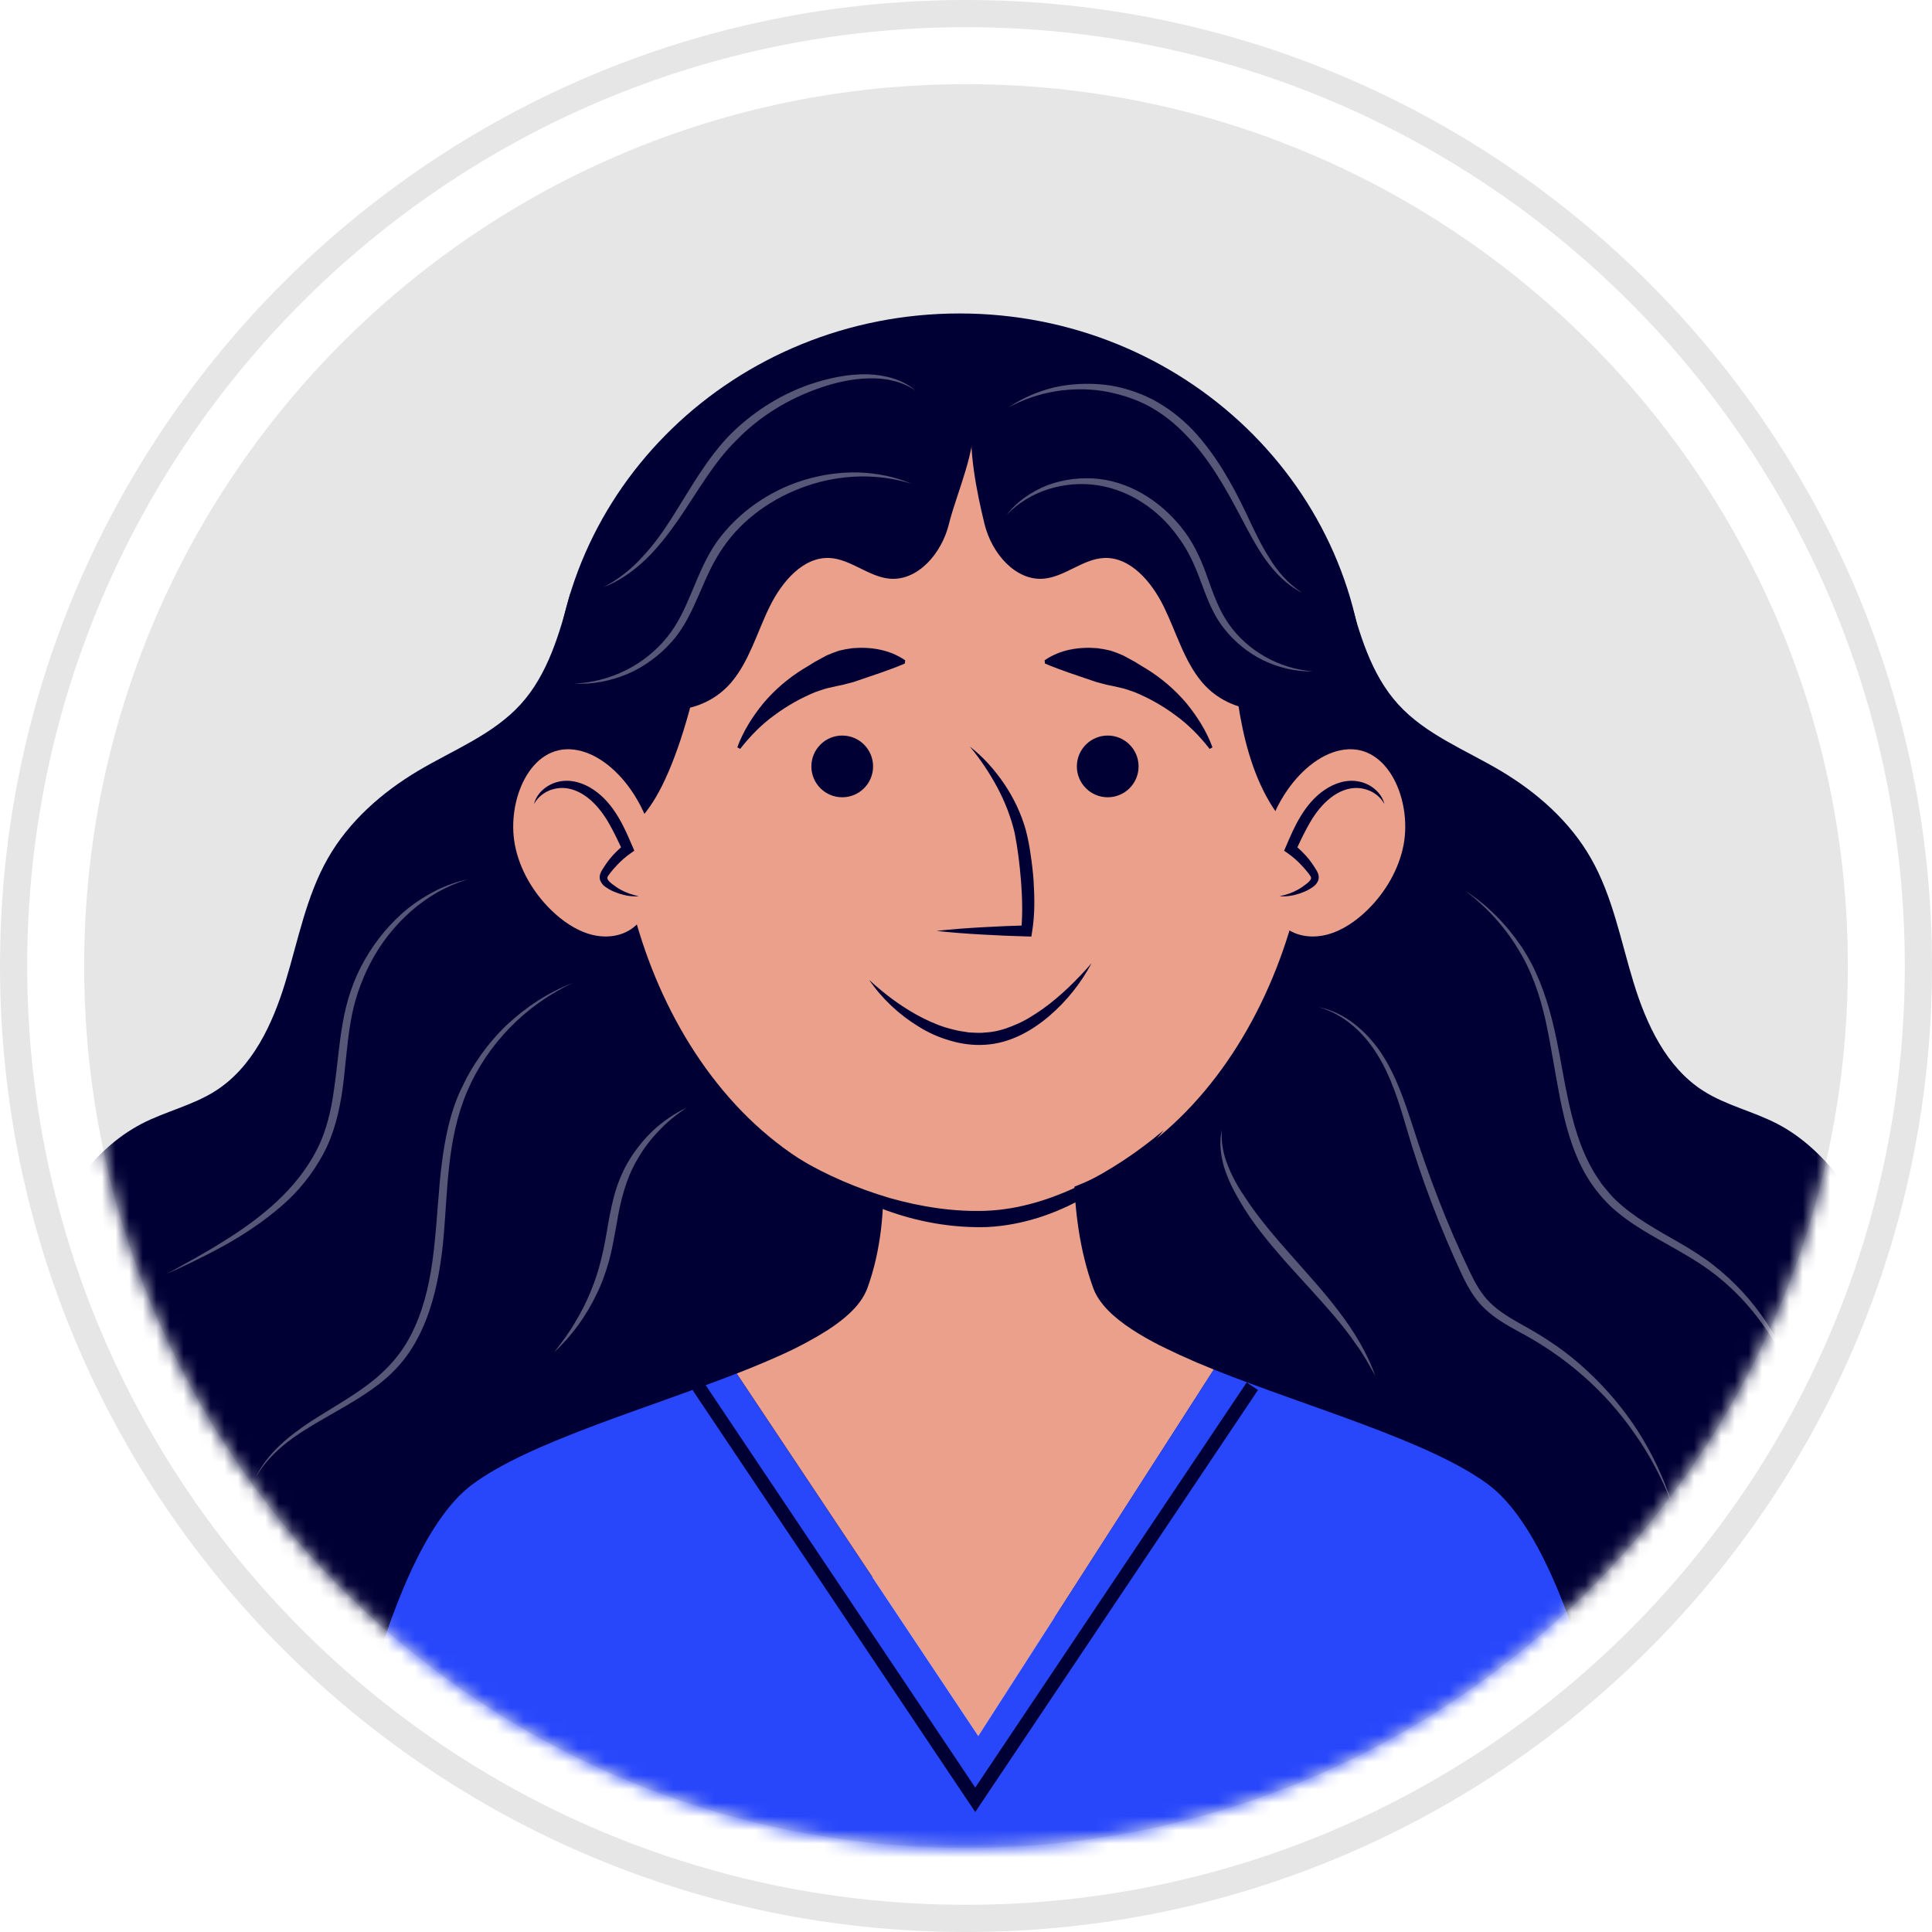 <?xml version="1.0" encoding="UTF-8"?>
<svg xmlns="http://www.w3.org/2000/svg" width="142" height="142" viewBox="0 0 142 142" fill="none">
  <path d="M71.001 135.815C106.797 135.815 135.815 106.797 135.815 71.001C135.815 35.204 106.797 6.186 71.001 6.186C35.204 6.186 6.186 35.204 6.186 71.001C6.186 106.797 35.204 135.815 71.001 135.815Z" fill="#E6E6E6"></path>
  <path d="M71 141C109.66 141 141 109.66 141 71C141 32.34 109.66 1 71 1C32.34 1 1 32.34 1 71C1 109.66 32.34 141 71 141Z" stroke="#E6E6E6" stroke-width="2" stroke-miterlimit="10"></path>
  <mask id="mask0_1248_1135" style="mask-type:luminance" maskUnits="userSpaceOnUse" x="6" y="6" width="130" height="130">
    <path d="M70.995 135.814C106.791 135.814 135.81 106.796 135.81 70.999C135.81 35.203 106.791 6.185 70.995 6.185C35.198 6.185 6.18 35.203 6.18 70.999C6.18 106.796 35.198 135.814 70.995 135.814Z" fill="white"></path>
  </mask>
  <g mask="url(#mask0_1248_1135)">
    <path d="M56.254 130.522C44.491 130.417 32.786 126.684 23.135 119.959C13.483 113.235 6.415 103.268 2.242 92.271C4.325 88.522 6.613 84.569 10.417 82.593C12.175 81.68 14.17 81.245 15.839 80.179C18.559 78.443 20.022 75.299 20.966 72.213C21.91 69.129 22.5 65.885 24.099 63.083C25.643 60.379 28.057 58.245 30.733 56.654C33.32 55.116 36.246 53.99 38.27 51.763C40.286 49.544 41.129 46.53 41.91 43.635C42.91 44.425 44.294 43.853 45.566 43.917C52.512 44.266 59.506 43.663 66.29 42.13C69.575 60.621 68.263 79.64 66.35 98.323C65.68 104.867 65.008 111.42 63.751 117.877C62.813 122.694 60.084 127.455 56.254 130.522Z" fill="#000035"></path>
    <path d="M84.777 130.522C96.539 130.417 108.245 126.684 117.896 119.959C127.547 113.235 134.616 103.268 138.789 92.271C136.706 88.522 134.418 84.569 130.614 82.593C128.856 81.68 126.861 81.245 125.191 80.179C122.472 78.443 121.009 75.299 120.065 72.213C119.121 69.129 118.531 65.885 116.932 63.083C115.388 60.379 112.975 58.245 110.298 56.654C107.711 55.116 104.785 53.99 102.761 51.763C100.746 49.544 99.902 46.53 99.121 43.635C98.121 44.425 96.737 43.853 95.465 43.917C88.519 44.266 81.525 43.663 74.741 42.13C71.456 60.621 72.768 79.64 74.681 98.323C75.351 104.867 76.023 111.42 77.28 117.877C78.218 122.694 80.947 127.455 84.777 130.522Z" fill="#000035"></path>
    <path d="M89.215 100.659C88.787 100.487 88.365 100.314 87.955 100.141C87.849 100.096 87.753 100.051 87.649 100.005C86.974 99.715 86.335 99.419 85.723 99.12C85.561 99.04 85.391 98.962 85.235 98.882C84.903 98.713 84.585 98.541 84.278 98.368C82.712 97.485 81.502 96.555 80.817 95.555C80.633 95.287 80.48 95.014 80.376 94.735C78.249 88.977 79.1 82.469 79.1 82.469L72.053 82.954L64.504 82.469C64.504 82.469 65.857 88.977 63.73 94.735C63.67 94.895 63.591 95.053 63.505 95.21C62.826 96.442 61.331 97.565 59.352 98.626C59.257 98.677 59.168 98.729 59.071 98.78C58.848 98.895 58.628 99.012 58.394 99.126C57.736 99.45 57.029 99.766 56.295 100.079C55.898 100.249 55.495 100.417 55.081 100.584C54.774 100.708 54.459 100.831 54.145 100.953L71.91 127.601L89.215 100.659Z" fill="#EBA08C"></path>
    <path d="M109.41 109.128C105.145 105.93 96.113 103.425 89.211 100.658L71.903 127.6L54.138 100.952C47.343 103.604 38.799 106.043 34.685 109.128C27.676 114.385 24.422 136.665 24.422 136.665H55.424H60.088H71.859H72.235H89.636H96.806H119.673C119.673 136.665 116.419 114.385 109.41 109.128Z" fill="#2847FB"></path>
    <path d="M70.526 80.67C87.011 80.67 100.376 67.769 100.376 51.855C100.376 35.94 87.011 23.039 70.526 23.039C54.04 23.039 40.676 35.94 40.676 51.855C40.676 67.769 54.04 80.67 70.526 80.67Z" fill="#000035"></path>
    <path d="M96.382 57.787C96.382 71.883 87.417 88.707 70.858 88.707C54.299 88.707 45.334 71.883 45.334 57.787C45.334 43.69 56.761 32.263 70.858 32.263C84.955 32.263 96.382 43.691 96.382 57.787Z" fill="#EBA08C"></path>
    <path d="M48.173 58.647C50.825 54.222 52.944 43.523 51.748 40.955C51.38 40.163 48.984 41.143 48.305 40.732C47.106 40.005 45.576 40.464 44.551 41.502C43.527 42.539 42.928 44.048 42.508 45.566C41.274 50.016 41.357 54.813 42.057 59.377C42.391 61.555 42.321 63.197 44.447 62.225C45.953 61.534 47.244 60.195 48.173 58.647Z" fill="#000035"></path>
    <path d="M93.338 58.992C92.044 56.828 91.376 54.22 90.983 51.608C90.549 48.719 90.459 45.584 91.654 43.015C92.023 42.224 92.526 41.489 93.204 41.077C94.403 40.35 95.934 40.809 96.958 41.846C97.983 42.883 98.581 44.393 99.002 45.91C100.235 50.36 100.153 55.158 99.453 59.721C99.119 61.899 99.189 63.541 97.063 62.569C95.557 61.88 94.264 60.541 93.338 58.992Z" fill="#000035"></path>
    <path d="M103.165 62.08C102.822 63.9 101.817 65.585 100.54 66.846C99.672 67.703 98.657 68.392 97.572 68.684C96.488 68.976 95.331 68.844 94.47 68.182C93.682 67.576 93.19 66.576 92.949 65.505C92.396 63.032 93.145 60.161 94.663 58.011C95.718 56.517 97.211 55.298 98.817 55.096C102.055 54.688 103.771 58.859 103.165 62.08Z" fill="#EBA08C"></path>
    <path d="M94.043 65.871C94.819 65.826 95.589 65.55 96.244 65.08C96.442 64.937 96.649 64.736 96.64 64.485C96.634 64.345 96.561 64.222 96.486 64.108C96.044 63.439 95.494 62.854 94.866 62.386C95.324 61.352 95.79 60.306 96.475 59.423C97.159 58.54 98.098 57.822 99.149 57.676C100.2 57.53 101.345 58.067 101.746 59.099C101.746 59.099 103.156 62.078 99.835 65.303C96.333 68.705 94.043 65.871 94.043 65.871Z" fill="#EBA08C"></path>
    <path d="M101.752 59.1C101.353 58.364 100.588 57.966 99.844 57.92C99.098 57.866 98.381 58.182 97.79 58.644C97.193 59.113 96.716 59.724 96.315 60.398C95.918 61.075 95.573 61.802 95.232 62.547L95.107 62.071C95.515 62.394 95.887 62.761 96.212 63.163C96.371 63.367 96.519 63.579 96.656 63.797C96.722 63.907 96.792 64.005 96.861 64.165C96.933 64.318 96.955 64.555 96.879 64.732C96.727 65.085 96.454 65.225 96.242 65.355C96.019 65.486 95.778 65.584 95.536 65.668C95.051 65.829 94.543 65.913 94.047 65.872C94.533 65.774 94.994 65.615 95.409 65.38C95.617 65.264 95.809 65.124 95.996 64.984C96.186 64.844 96.343 64.68 96.361 64.56C96.367 64.503 96.36 64.479 96.325 64.41C96.291 64.347 96.212 64.246 96.142 64.153C95.997 63.967 95.844 63.789 95.683 63.62C95.365 63.278 95.014 62.968 94.635 62.704L94.381 62.527L94.51 62.227C94.835 61.475 95.158 60.699 95.611 59.971C96.053 59.243 96.625 58.55 97.362 58.054C98.083 57.56 99.019 57.248 99.914 57.448C100.784 57.629 101.56 58.281 101.752 59.1Z" fill="#000035"></path>
    <path d="M37.841 62.08C38.184 63.9 39.189 65.585 40.466 66.846C41.334 67.703 42.348 68.392 43.434 68.684C44.518 68.976 45.675 68.844 46.537 68.182C47.325 67.576 47.817 66.576 48.057 65.505C48.611 63.032 47.862 60.161 46.343 58.011C45.288 56.517 43.796 55.298 42.189 55.096C38.951 54.688 37.235 58.859 37.841 62.08Z" fill="#EBA08C"></path>
    <path d="M46.96 65.872C46.184 65.827 45.414 65.55 44.76 65.081C44.562 64.938 44.354 64.737 44.363 64.486C44.369 64.346 44.443 64.223 44.517 64.109C44.958 63.44 45.509 62.855 46.137 62.387C45.678 61.353 45.212 60.307 44.528 59.424C43.843 58.541 42.904 57.823 41.854 57.677C40.803 57.531 39.657 58.068 39.256 59.099C39.256 59.099 37.846 62.079 41.168 65.304C44.671 68.706 46.96 65.872 46.96 65.872Z" fill="#EBA08C"></path>
    <path d="M39.25 59.1C39.441 58.28 40.218 57.627 41.088 57.447C41.982 57.247 42.919 57.559 43.64 58.053C44.377 58.549 44.949 59.243 45.392 59.971C45.844 60.698 46.167 61.474 46.492 62.226L46.621 62.526L46.367 62.703C45.988 62.967 45.637 63.277 45.319 63.619C45.157 63.788 45.005 63.966 44.86 64.152C44.79 64.246 44.711 64.346 44.677 64.409C44.642 64.478 44.635 64.502 44.641 64.559C44.659 64.68 44.816 64.844 45.006 64.984C45.193 65.123 45.385 65.263 45.593 65.379C46.008 65.614 46.469 65.772 46.955 65.871C46.459 65.912 45.951 65.829 45.466 65.667C45.224 65.583 44.983 65.485 44.76 65.354C44.548 65.224 44.275 65.084 44.123 64.731C44.047 64.555 44.07 64.317 44.141 64.165C44.21 64.004 44.281 63.906 44.346 63.796C44.483 63.578 44.631 63.366 44.79 63.162C45.116 62.761 45.487 62.394 45.896 62.07L45.771 62.546C45.43 61.801 45.085 61.074 44.688 60.397C44.286 59.724 43.809 59.113 43.213 58.643C42.622 58.181 41.904 57.865 41.158 57.919C40.414 57.965 39.649 58.364 39.25 59.1Z" fill="#000035"></path>
    <path d="M64.171 56.331C64.171 57.584 63.155 58.599 61.903 58.599C60.65 58.599 59.635 57.583 59.635 56.331C59.635 55.078 60.651 54.062 61.903 54.062C63.155 54.062 64.171 55.078 64.171 56.331Z" fill="#000035"></path>
    <path d="M54.191 54.929C54.616 53.76 55.297 52.678 56.105 51.688C56.931 50.71 57.923 49.856 59.033 49.169C59.313 49.003 59.594 48.834 59.873 48.655L60.748 48.178C61.052 48.045 61.364 47.924 61.68 47.821C62.003 47.74 62.332 47.682 62.662 47.64C63.988 47.532 65.378 47.735 66.531 48.532L66.504 48.771C65.245 49.3 64.182 49.627 63.13 49.992C62.87 50.09 62.608 50.171 62.342 50.23C62.08 50.308 61.812 50.368 61.538 50.417L60.718 50.604C60.45 50.685 60.184 50.778 59.916 50.872C58.873 51.301 57.865 51.863 56.932 52.557C55.982 53.237 55.148 54.087 54.401 55.044L54.191 54.929Z" fill="#000035"></path>
    <path d="M79.148 56.331C79.148 57.584 80.164 58.599 81.417 58.599C82.669 58.599 83.685 57.583 83.685 56.331C83.685 55.078 82.669 54.062 81.417 54.062C80.164 54.062 79.148 55.078 79.148 56.331Z" fill="#000035"></path>
    <path d="M88.907 55.044C88.16 54.087 87.326 53.237 86.376 52.557C85.443 51.863 84.435 51.301 83.392 50.872C83.124 50.778 82.858 50.685 82.59 50.604L81.77 50.417C81.496 50.368 81.228 50.309 80.966 50.23C80.7 50.17 80.439 50.09 80.178 49.992C79.125 49.627 78.063 49.3 76.804 48.771L76.777 48.532C77.93 47.735 79.319 47.532 80.646 47.64C80.976 47.682 81.305 47.74 81.628 47.821C81.944 47.924 82.256 48.045 82.56 48.178L83.434 48.655C83.713 48.834 83.995 49.003 84.275 49.169C85.384 49.857 86.377 50.71 87.202 51.688C88.01 52.678 88.691 53.761 89.116 54.929L88.907 55.044Z" fill="#000035"></path>
    <path d="M63.883 72.02C65.097 73.144 66.423 74.118 67.855 74.84C68.571 75.196 69.309 75.502 70.077 75.671C70.455 75.781 70.844 75.821 71.228 75.884C71.616 75.894 72.008 75.945 72.384 75.889C73.147 75.863 73.899 75.636 74.614 75.324C75.344 75.033 76.014 74.593 76.671 74.135C77.975 73.194 79.145 72.038 80.233 70.791C79.45 72.255 78.395 73.589 77.105 74.687C75.828 75.776 74.234 76.671 72.445 76.786C71.561 76.851 70.69 76.733 69.858 76.492C69.026 76.255 68.235 75.904 67.516 75.452C66.066 74.568 64.819 73.393 63.883 72.02Z" fill="#000035"></path>
    <path d="M58.621 85.11C60.756 86.385 63.029 87.352 65.36 88.043C67.692 88.706 70.115 89.082 72.502 88.991C74.877 88.892 77.213 88.169 79.394 87.116C81.573 86.044 83.631 84.676 85.531 83.071C83.981 85.028 82.018 86.664 79.831 87.939C77.644 89.212 75.147 90.056 72.557 90.188C69.984 90.266 67.442 89.808 65.067 88.932C62.701 88.047 60.467 86.794 58.621 85.11Z" fill="#000035"></path>
    <path opacity="0.2" d="M90.496 66.06C90.496 68.318 88.082 70.149 85.105 70.149C82.129 70.149 79.715 68.318 79.715 66.06C79.715 63.801 82.129 61.971 85.105 61.971C88.082 61.971 90.496 63.801 90.496 66.06Z" fill="#EBA08C"></path>
    <path opacity="0.2" d="M64.346 66.06C64.346 68.318 61.932 70.149 58.955 70.149C55.978 70.149 53.565 68.318 53.565 66.06C53.565 63.801 55.978 61.971 58.955 61.971C61.933 61.971 64.346 63.801 64.346 66.06Z" fill="#EBA08C"></path>
    <path d="M45.398 50.678C47.748 52.885 51.639 52.64 53.751 50.151C55.068 48.598 55.648 46.466 56.568 44.591C57.487 42.715 59.059 40.915 60.975 41.012C62.526 41.091 63.852 42.402 65.401 42.533C67.44 42.706 69.212 40.701 69.748 38.502C70.284 36.304 71.892 32.856 71.495 30.62C69.538 29.453 64.79 30.373 62.632 30.952C54.442 33.151 47.92 41.721 45.398 50.678Z" fill="#000035"></path>
    <path d="M96.707 50.678C94.358 52.885 90.467 52.64 88.355 50.151C87.037 48.598 86.457 46.466 85.538 44.591C84.619 42.715 83.047 40.915 81.131 41.012C79.58 41.091 78.253 42.402 76.705 42.533C74.666 42.706 72.894 40.701 72.358 38.502C71.822 36.304 71.1 32.856 71.497 30.62C73.454 29.453 77.317 30.373 79.475 30.952C87.664 33.151 94.186 41.721 96.707 50.678Z" fill="#000035"></path>
    <path d="M71.282 54.871C72.258 55.627 73.096 56.566 73.799 57.599C74.5 58.634 75.055 59.787 75.397 61.014C75.559 61.637 75.675 62.25 75.757 62.864C75.85 63.478 75.922 64.097 75.967 64.718C76.043 65.969 76.069 67.199 75.858 68.49L75.802 68.837L75.458 68.827C74.355 68.796 73.251 68.753 72.147 68.686C71.043 68.623 69.94 68.544 68.836 68.421C69.94 68.297 71.043 68.218 72.147 68.155C73.251 68.088 74.355 68.046 75.458 68.014L75.058 68.351C75.172 67.21 75.136 65.976 75.046 64.785C74.952 63.595 74.803 62.361 74.577 61.218C74.307 60.072 73.874 58.954 73.311 57.891C72.74 56.835 72.072 55.815 71.282 54.871Z" fill="#000035"></path>
    <path d="M51.316 101.887L71.68 132.283L92.044 101.887" stroke="#000035" stroke-miterlimit="10"></path>
    <g opacity="0.38">
      <path d="M66.998 35.557C64.471 34.76 61.739 34.875 59.291 35.716C56.846 36.556 54.614 38.097 53.157 40.225C52.415 41.272 51.904 42.474 51.38 43.69C50.849 44.896 50.288 46.156 49.367 47.172C48.468 48.189 47.353 49.004 46.12 49.536C44.882 50.052 43.54 50.323 42.217 50.242C44.858 50.134 47.385 48.867 49.003 46.865C50.654 44.87 51.091 42.135 52.65 39.871C54.23 37.655 56.574 36.04 59.146 35.265C60.434 34.881 61.778 34.69 63.116 34.724C64.45 34.776 65.78 35.032 66.998 35.557Z" fill="#E6E6E6"></path>
      <path d="M67.295 28.7C66.26 28.009 65.017 27.764 63.809 27.811C62.595 27.842 61.397 28.117 60.25 28.515C57.955 29.304 55.832 30.601 54.146 32.337C52.41 34.031 51.233 36.218 49.821 38.254C49.112 39.273 48.341 40.263 47.444 41.132C46.536 41.983 45.504 42.731 44.34 43.158C45.445 42.602 46.409 41.824 47.228 40.919C48.062 40.027 48.772 39.028 49.424 37.991C50.738 35.93 51.928 33.712 53.706 31.902C55.494 30.133 57.7 28.781 60.104 28.064C61.303 27.71 62.551 27.478 63.809 27.51C65.056 27.56 66.341 27.892 67.295 28.7Z" fill="#E6E6E6"></path>
      <path d="M73.99 37.84C74.751 36.85 75.83 36.117 77.006 35.656C78.195 35.215 79.49 35.065 80.762 35.199C83.332 35.495 85.61 37.08 87.109 39.129C87.867 40.161 88.372 41.364 88.78 42.534C89.196 43.706 89.61 44.859 90.3 45.845C91.679 47.824 93.998 49.15 96.477 49.34C95.23 49.38 93.976 49.071 92.835 48.529C91.7 47.97 90.694 47.14 89.915 46.125C89.11 45.109 88.691 43.879 88.252 42.729C87.826 41.565 87.337 40.459 86.608 39.49C85.225 37.52 83.089 36.042 80.699 35.669C78.325 35.305 75.72 36.031 73.99 37.84Z" fill="#E6E6E6"></path>
      <path d="M74.131 29.946C75.127 29.253 76.273 28.776 77.463 28.476C78.661 28.209 79.906 28.143 81.137 28.271C82.368 28.405 83.571 28.785 84.682 29.343C85.787 29.921 86.781 30.69 87.643 31.578C89.342 33.386 90.557 35.549 91.598 37.736C92.113 38.833 92.614 39.928 93.252 40.942C93.869 41.964 94.661 42.897 95.686 43.553C94.588 43.018 93.714 42.097 92.999 41.11C92.294 40.106 91.737 39.016 91.172 37.949C90.052 35.82 88.86 33.705 87.198 32.006C86.388 31.145 85.453 30.402 84.421 29.84C83.38 29.289 82.24 28.941 81.074 28.74C78.732 28.383 76.259 28.78 74.131 29.946Z" fill="#E6E6E6"></path>
      <path d="M107.709 65.478C109.328 66.533 110.716 67.944 111.809 69.554C112.902 71.175 113.585 73.041 114.065 74.921C114.548 76.805 114.812 78.725 115.21 80.6C115.599 82.472 116.107 84.331 117.047 85.961C117.151 86.172 117.285 86.364 117.415 86.559C117.549 86.749 117.662 86.957 117.814 87.135C118.113 87.494 118.4 87.864 118.74 88.187C119.417 88.834 120.182 89.396 120.989 89.902C122.596 90.925 124.366 91.757 125.915 92.969C127.461 94.169 128.798 95.624 129.866 97.251C130.915 98.887 131.716 100.683 132.155 102.564C131.581 100.722 130.732 98.975 129.614 97.421C128.515 95.856 127.167 94.471 125.629 93.35C124.089 92.236 122.352 91.401 120.69 90.379C119.859 89.869 119.055 89.293 118.33 88.614C117.615 87.923 117.004 87.126 116.51 86.268C115.533 84.532 115.035 82.611 114.659 80.713C114.284 78.809 114.008 76.903 113.603 75.031C113.186 73.167 112.573 71.341 111.555 69.718C110.566 68.081 109.245 66.646 107.709 65.478Z" fill="#E6E6E6"></path>
      <path d="M96.881 74.015C98.808 74.38 100.406 75.766 101.497 77.369C102.59 79.007 103.215 80.883 103.815 82.715C104.983 86.389 106.359 89.994 108.025 93.462C108.433 94.323 108.887 95.147 109.553 95.777C110.214 96.418 111.037 96.899 111.875 97.37C113.574 98.299 115.225 99.4 116.642 100.741C118.076 102.064 119.341 103.569 120.396 105.202C121.439 106.842 122.28 108.609 122.86 110.454C122.148 108.657 121.26 106.936 120.144 105.371C119.052 103.793 117.768 102.349 116.324 101.095C114.881 99.833 113.304 98.761 111.601 97.862C110.754 97.396 109.883 96.904 109.144 96.204C108.392 95.504 107.89 94.604 107.468 93.729C105.833 90.208 104.439 86.576 103.362 82.855C102.819 81.008 102.253 79.156 101.244 77.532C100.26 75.918 98.767 74.518 96.881 74.015Z" fill="#E6E6E6"></path>
      <path d="M89.805 83.044C89.738 83.952 89.91 84.847 90.25 85.671C90.573 86.501 91.013 87.282 91.521 88.022C92.506 89.518 93.677 90.887 94.875 92.238C96.066 93.595 97.305 94.932 98.405 96.39C99.51 97.84 100.483 99.422 101.088 101.14C100.648 100.343 100.221 99.549 99.68 98.826C99.178 98.079 98.614 97.376 98.033 96.688C96.862 95.32 95.622 94.006 94.411 92.648C93.219 91.278 92.033 89.869 91.119 88.272C90.65 87.486 90.239 86.652 89.965 85.769C89.71 84.885 89.598 83.935 89.805 83.044Z" fill="#E6E6E6"></path>
      <path d="M34.39 64.617C33.616 64.865 32.869 65.182 32.163 65.572C31.467 65.979 30.807 66.443 30.206 66.975C29 68.034 27.997 69.314 27.252 70.727C26.509 72.143 25.996 73.661 25.749 75.247C25.484 76.829 25.393 78.451 25.174 80.076C24.941 81.693 24.553 83.344 23.76 84.816C22.973 86.281 21.918 87.598 20.663 88.664C19.418 89.741 18.052 90.657 16.634 91.462C15.206 92.25 13.745 92.966 12.26 93.627C13.682 92.84 15.114 92.071 16.479 91.202C17.854 90.35 19.169 89.403 20.343 88.311C21.514 87.219 22.533 85.968 23.259 84.558C23.997 83.151 24.347 81.582 24.561 79.991C24.795 78.4 24.905 76.772 25.195 75.152C25.474 73.533 26.002 71.924 26.837 70.499C27.659 69.066 28.734 67.782 30.012 66.745C30.658 66.235 31.358 65.801 32.087 65.429C32.822 65.067 33.599 64.801 34.39 64.617Z" fill="#E6E6E6"></path>
      <path d="M42.091 72.252C38.622 73.863 35.811 76.755 34.335 80.218C33.594 81.948 33.222 83.814 33.014 85.697C32.805 87.583 32.743 89.493 32.558 91.41C32.352 93.323 32.012 95.249 31.291 97.066C30.929 97.97 30.481 98.85 29.901 99.643C29.329 100.442 28.617 101.136 27.852 101.734C26.308 102.923 24.583 103.779 22.957 104.765C21.33 105.728 19.763 106.898 18.801 108.573C19.638 106.825 21.209 105.562 22.795 104.508C24.404 103.463 26.099 102.557 27.555 101.362C28.274 100.759 28.926 100.089 29.466 99.332C30.008 98.575 30.427 97.733 30.766 96.861C31.442 95.111 31.757 93.231 31.943 91.348C32.144 89.46 32.225 87.546 32.456 85.633C32.694 83.728 33.065 81.792 33.901 80.028C34.718 78.266 35.858 76.661 37.255 75.328C38.664 74.01 40.302 72.936 42.091 72.252Z" fill="#E6E6E6"></path>
      <path d="M50.424 81.44C49.698 81.933 49.013 82.475 48.428 83.113C47.824 83.73 47.304 84.425 46.875 85.165C45.988 86.643 45.59 88.313 45.309 90.036C45.151 90.894 45.005 91.767 44.775 92.629C44.533 93.487 44.241 94.334 43.843 95.13C43.077 96.734 42.022 98.195 40.728 99.384C41.275 98.697 41.799 97.999 42.234 97.246C42.688 96.507 43.085 95.736 43.409 94.935C44.086 93.34 44.423 91.661 44.701 89.926C44.861 89.064 45.028 88.189 45.304 87.333C45.589 86.48 45.969 85.655 46.472 84.913C46.972 84.17 47.553 83.484 48.219 82.894C48.891 82.314 49.628 81.812 50.424 81.44Z" fill="#E6E6E6"></path>
    </g>
  </g>
</svg>
